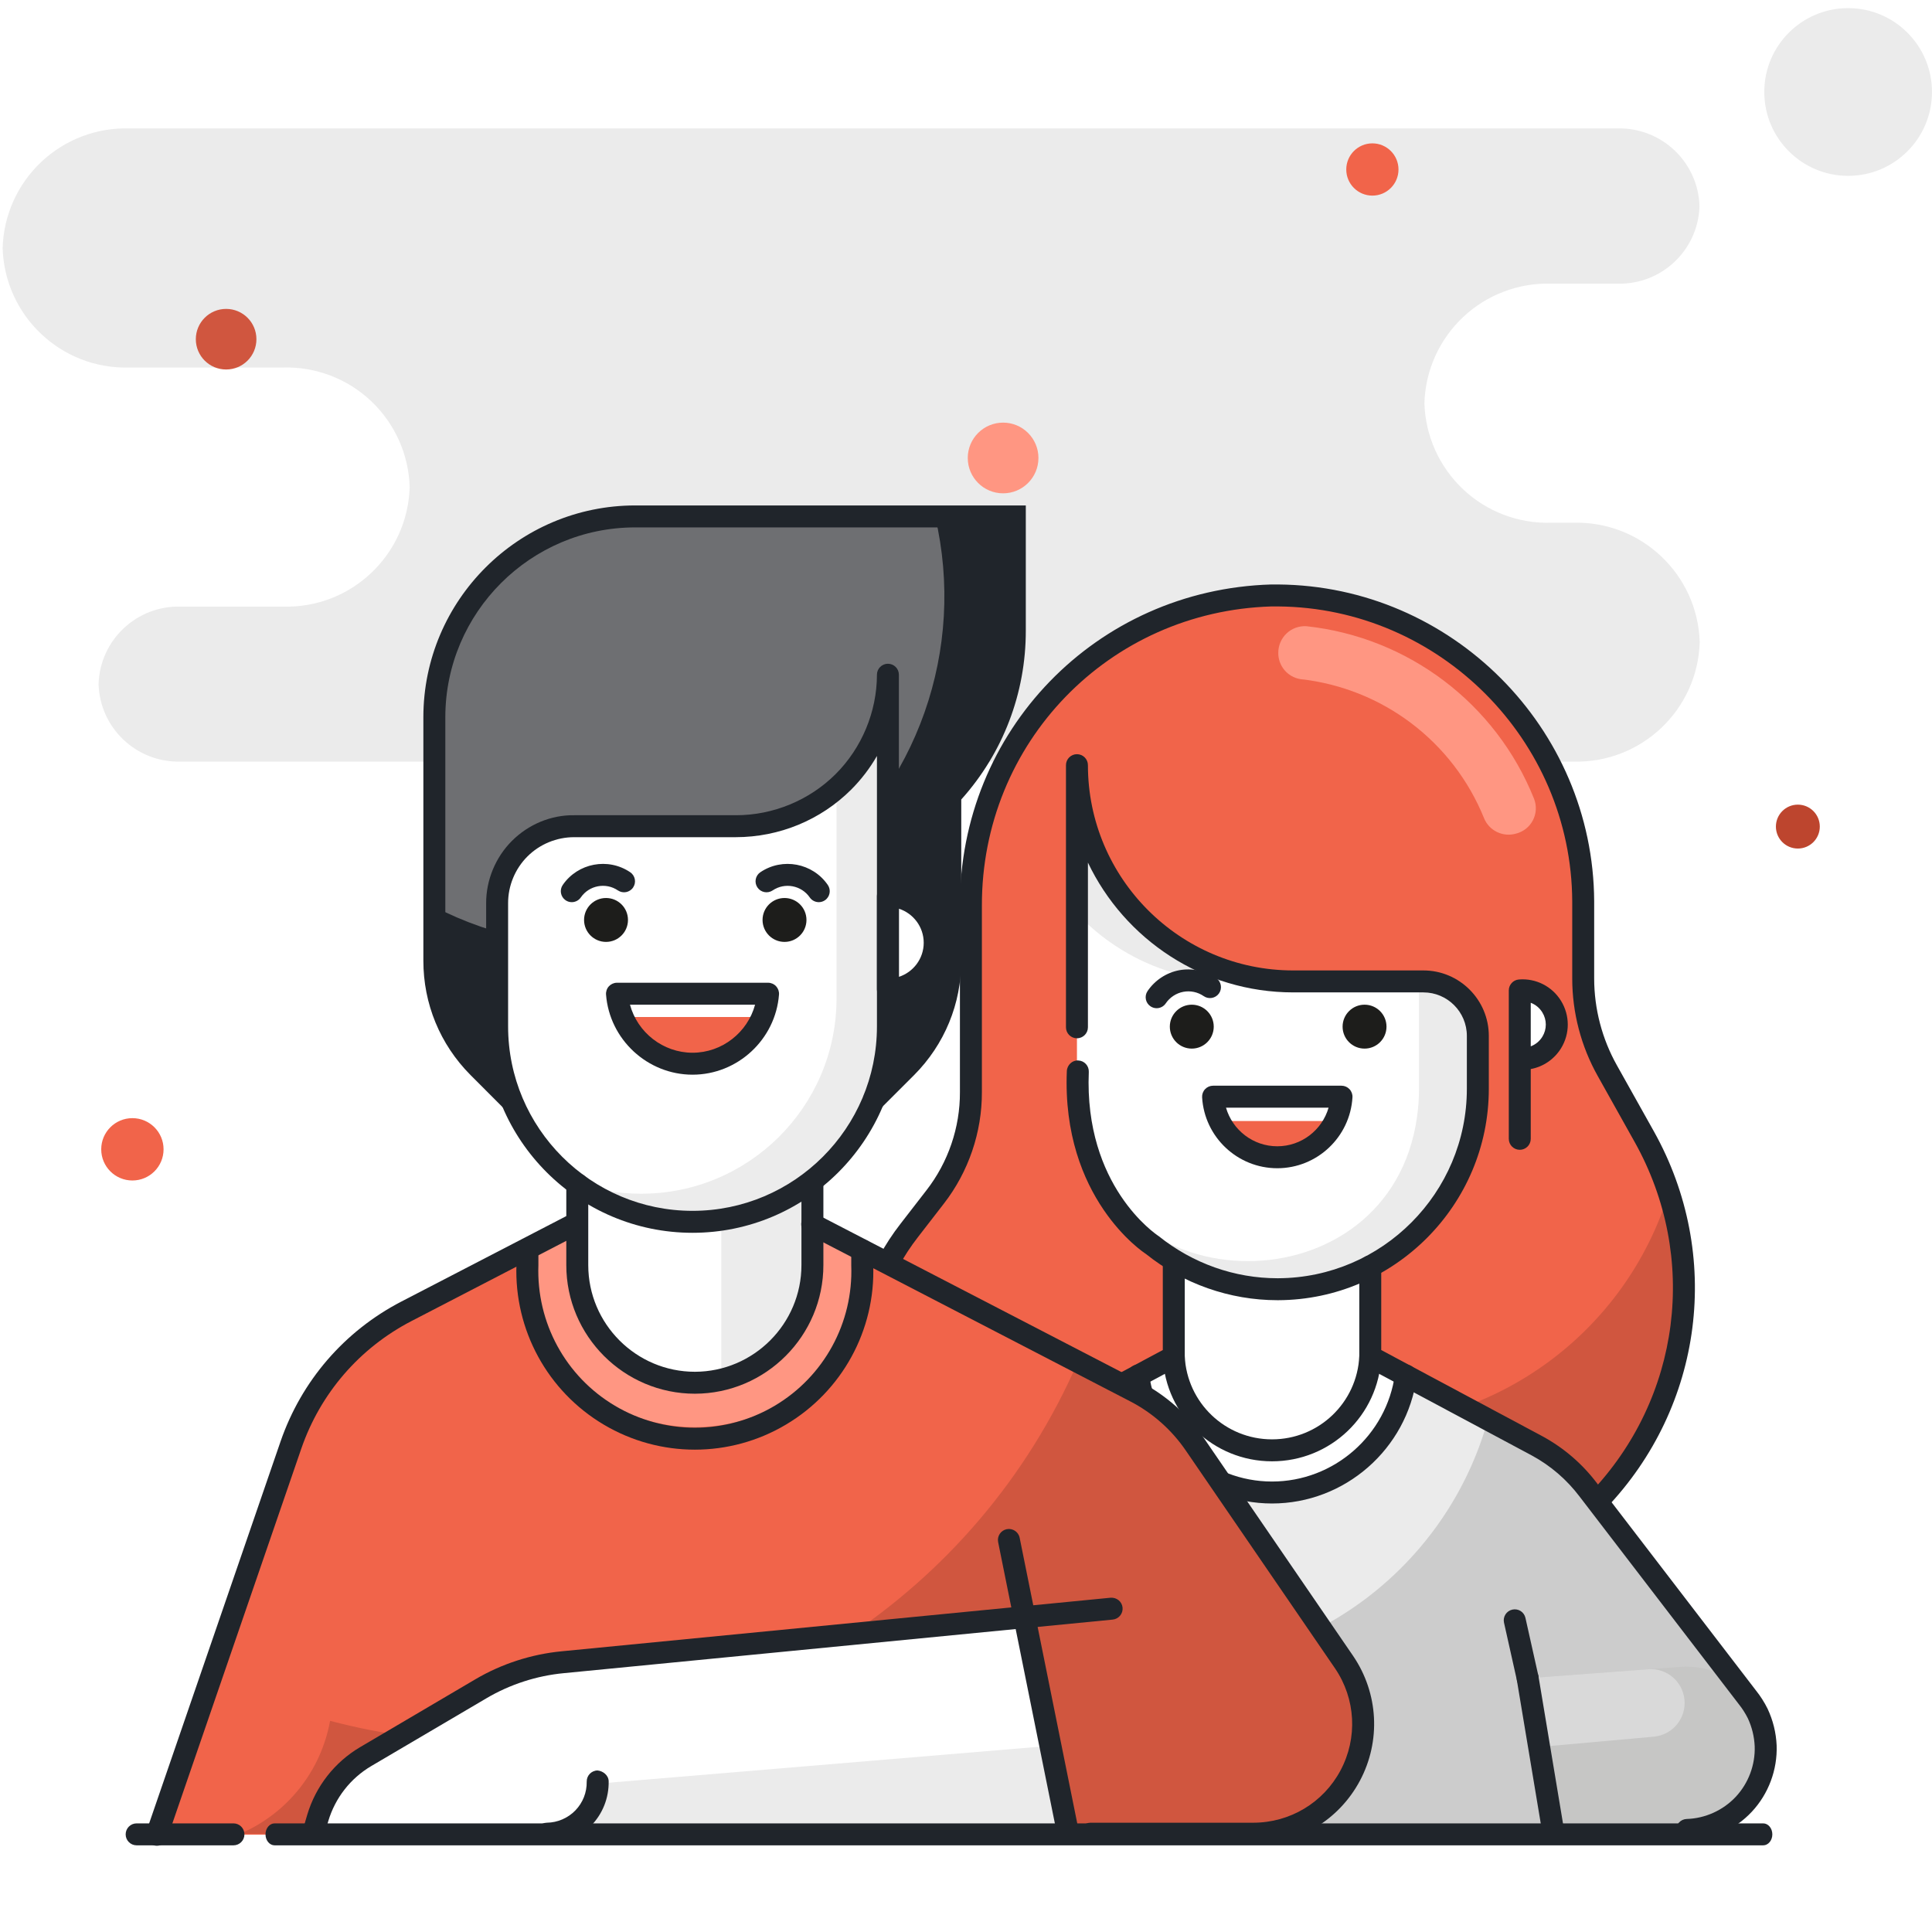 <?xml version="1.0" encoding="UTF-8"?>
<svg width="148px" height="148px" viewBox="0 0 148 148" version="1.1" xmlns="http://www.w3.org/2000/svg" xmlns:xlink="http://www.w3.org/1999/xlink">
    <title>couple</title>
    <g id="Page-1" stroke="none" stroke-width="1" fill="none" fill-rule="evenodd">
        <g id="Artboard" transform="translate(-611, -2376)">
            <g id="couple" transform="translate(611, 2376)">
                <polygon id="Fill-1" fill="#FFFFFF" points="0 148 148 148 148 0 0 0"></polygon>
                <path d="M118.854,21.729 L123.899,21.729 C127.275,21.823 130.09,19.168 130.189,15.792 C130.09,12.415 127.278,9.753 123.899,9.839 L9.906,9.839 C7.403,9.766 4.975,10.691 3.155,12.41 C1.334,14.129 0.272,16.502 0.202,19.005 C0.358,24.21 4.701,28.305 9.906,28.154 L21.678,28.154 C24.181,28.081 26.61,29.006 28.429,30.725 C30.249,32.446 31.312,34.817 31.383,37.32 C31.226,42.525 26.884,46.62 21.678,46.469 L13.843,46.469 C10.467,46.375 7.652,49.03 7.551,52.406 C7.652,55.781 10.467,58.437 13.843,58.342 L120.502,58.342 C125.707,58.492 130.05,54.399 130.206,49.193 C130.05,43.988 125.707,39.893 120.502,40.044 L118.82,40.044 C116.318,40.117 113.889,39.192 112.069,37.473 C110.25,35.752 109.187,33.381 109.116,30.878 C109.192,28.372 110.26,25.999 112.088,24.284 C113.913,22.567 116.35,21.649 118.854,21.729" id="Fill-3" fill="#EBEBEB"></path>
                <path d="M141.575,0.622 C145.123,0.622 147.999,3.498 147.999,7.046 C147.999,10.595 145.123,13.471 141.575,13.471 C138.028,13.471 135.152,10.595 135.152,7.046 C135.152,3.498 138.028,0.622 141.575,0.622" id="Fill-5" fill="#EBEBEB"></path>
                <path d="M105.13,10.982 C106.235,10.982 107.131,11.879 107.131,12.984 C107.131,14.089 106.235,14.985 105.13,14.985 C104.025,14.985 103.13,14.089 103.13,12.984 C103.13,11.879 104.025,10.982 105.13,10.982" id="Fill-7" fill="#F1644A"></path>
                <path d="M76.843,32.375 C78.338,32.375 79.549,33.588 79.549,35.083 C79.549,36.578 78.338,37.791 76.843,37.791 C75.346,37.791 74.135,36.578 74.135,35.083 C74.135,33.588 75.346,32.375 76.843,32.375" id="Fill-9" fill="#FF9682"></path>
                <path d="M17.322,23.663 C18.606,23.663 19.643,24.703 19.643,25.984 C19.643,27.266 18.606,28.305 17.322,28.305 C16.041,28.305 15.001,27.266 15.001,25.984 C15.001,24.703 16.041,23.663 17.322,23.663" id="Fill-11" fill="#D0563F"></path>
                <path d="M137.723,61.639 C138.653,61.639 139.405,62.392 139.405,63.321 C139.405,64.249 138.653,65.002 137.723,65.002 C136.795,65.002 136.042,64.249 136.042,63.321 C136.042,62.392 136.795,61.639 137.723,61.639" id="Fill-13" fill="#BD452E"></path>
                <path d="M10.142,85.655 C11.46,85.655 12.53,86.724 12.53,88.043 C12.53,89.363 11.46,90.431 10.142,90.431 C8.823,90.431 7.754,89.363 7.754,88.043 C7.754,86.724 8.823,85.655 10.142,85.655" id="Fill-15" fill="#F1644A"></path>
                <path d="M83.289,122.322 C76.648,122.315 70.59,118.52 67.687,112.547 C64.781,106.572 65.536,99.466 69.633,94.236 L71.634,91.696 C73.422,89.399 74.387,86.568 74.376,83.657 L74.376,69.395 C74.344,56.541 84.551,45.998 97.401,45.614 L97.921,45.614 C110.807,45.715 121.218,56.156 121.282,69.042 L121.282,74.962 C121.283,77.438 121.921,79.87 123.132,82.026 L125.957,87.071 C130.059,94.407 129.963,103.366 125.708,110.615 C121.453,117.862 113.675,122.312 105.271,122.305 L83.289,122.322 Z" id="Fill-17" fill="#D0563F"></path>
                <path d="M66.051,102.931 C69.572,106.968 74.67,109.282 80.028,109.272 L103.574,109.272 C114.694,109.267 124.521,102.03 127.824,91.411 C127.353,89.909 126.727,88.461 125.957,87.088 L123.132,82.043 C121.921,79.885 121.283,77.453 121.282,74.979 L121.282,69.043 C121.228,56.15 110.814,45.699 97.921,45.598 L97.469,45.598 C84.586,45.944 74.335,56.51 74.376,69.396 L74.376,83.658 C74.387,86.569 73.422,89.399 71.634,91.697 L69.633,94.236 C67.67,96.754 66.431,99.761 66.051,102.931" id="Fill-19" fill="#F1644A"></path>
                <path d="M117.515,61.189 C114.594,53.896 107.884,48.812 100.075,47.97 C99.515,47.938 98.967,48.136 98.56,48.521 C98.151,48.908 97.922,49.445 97.922,50.005 C97.909,51 98.622,51.856 99.604,52.023 C105.897,52.711 111.304,56.801 113.681,62.669 C114.069,63.631 115.12,64.144 116.119,63.863 C116.681,63.727 117.157,63.355 117.425,62.842 C117.692,62.331 117.726,61.727 117.515,61.189" id="Fill-21" fill="#FF9682"></path>
                <path d="M113.209,83.406 C113.209,91.86 106.376,98.724 97.921,98.761 C93.849,98.761 89.944,97.143 87.063,94.263 C84.184,91.384 82.566,87.477 82.566,83.406 L82.566,58.616 C82.566,67.765 89.983,75.181 99.132,75.181 L109.107,75.181 C111.409,75.181 113.276,77.048 113.276,79.352 L113.209,83.406 Z" id="Fill-23" fill="#EBEBEB"></path>
                <path d="M82.499,69.967 L82.499,83.422 C82.501,84.137 82.546,84.85 82.634,85.558 C84.686,100.291 106.501,100.291 108.551,85.558 C108.652,84.851 108.702,84.137 108.702,83.422 L108.702,75.181 L94.558,75.181 C89.989,75.191 85.621,73.302 82.499,69.967" id="Fill-25" fill="#FFFFFF"></path>
                <path d="M121.669,114.065 C120.621,112.679 119.291,111.534 117.767,110.701 L107.676,105.319 C106.931,110.407 102.569,114.178 97.426,114.178 C92.283,114.178 87.92,110.407 87.175,105.319 L85.056,106.446 L79.422,126.275 L73.199,140.217 L120.071,140.217 L134.198,130.379 L121.669,114.065 Z" id="Fill-27" fill="#CCCCCC"></path>
                <path d="M97.45,111.441 C101.603,111.441 104.97,108.076 104.97,103.924 L104.97,97.011 C102.674,98.148 100.175,98.806 97.62,98.945 C94.907,98.718 92.28,97.903 89.917,96.557 L89.917,103.924 C89.926,108.078 93.296,111.441 97.45,111.441" id="Fill-29" fill="#FFFFFF"></path>
                <path d="M107.694,105.37 L104.969,103.924 L107.694,105.37 Z" id="Fill-31" fill="#2DAB66"></path>
                <polygon id="Fill-33" fill="#2DAB66" points="87.192 105.37 87.192 105.37 89.916 103.924"></polygon>
                <path d="M97.45,114.283 C102.602,114.277 106.966,110.486 107.694,105.387 L104.97,103.923 C104.778,107.941 101.466,111.101 97.442,111.101 C93.42,111.101 90.107,107.941 89.917,103.923 L87.191,105.387 C87.928,110.489 92.297,114.278 97.45,114.283" id="Fill-35" fill="#FFFFFF"></path>
                <path d="M87.949,77.569 C88.292,75.982 89.859,74.972 91.447,75.316" id="Fill-37" fill="#FFFFFF"></path>
                <path d="M91.296,76.964 C92.224,76.964 92.978,77.717 92.978,78.646 C92.978,79.574 92.224,80.328 91.296,80.328 C90.366,80.328 89.614,79.574 89.614,78.646 C89.614,77.717 90.366,76.964 91.296,76.964" id="Fill-39" fill="#FFFFFF"></path>
                <path d="M104.531,76.964 C105.461,76.964 106.212,77.717 106.212,78.646 C106.212,79.574 105.461,80.328 104.531,80.328 C103.602,80.328 102.849,79.574 102.849,78.646 C102.849,77.717 103.602,76.964 104.531,76.964" id="Fill-41" fill="#FFFFFF"></path>
                <path d="M116.422,81.101 C117.405,81.18 118.351,80.699 118.869,79.858 C119.385,79.016 119.385,77.956 118.869,77.114 C118.351,76.273 117.405,75.792 116.422,75.871 L116.422,81.101 Z" id="Fill-43" fill="#FFFFFF"></path>
                <path d="M93.347,85.877 C94.209,87.571 95.946,88.639 97.846,88.639 C99.747,88.639 101.486,87.571 102.345,85.877 L93.347,85.877 Z" id="Fill-45" fill="#F1644A"></path>
                <path d="M89.025,127.688 C100.649,127.688 110.853,119.945 113.983,108.751 L107.694,105.387 C106.948,110.474 102.585,114.245 97.442,114.245 C92.301,114.245 87.938,110.474 87.191,105.387 L85.072,106.514 L79.421,126.275 L78.782,127.688 L89.025,127.688 Z" id="Fill-47" fill="#EBEBEB"></path>
                <path d="M67.33,125.114 L64.824,132.06 C63.755,135.348 65.554,138.88 68.842,139.948 C72.13,141.016 75.662,139.216 76.731,135.928 L79.774,125.198 L67.33,125.114 Z" id="Fill-49" fill="#C6C6C5"></path>
                <path d="M68.843,139.864 L68.994,139.864 L73.199,125.081 L67.331,125.081 L64.823,132.06 C63.807,135.323 65.597,138.798 68.843,139.864" id="Fill-51" fill="#D9D9D9"></path>
                <path d="M128.766,127.688 L116.993,128.562 L118.877,139.864 L129.186,140.217 C131.484,140.219 133.598,138.966 134.697,136.95 C135.799,134.935 135.71,132.478 134.465,130.547 C133.221,128.616 131.023,127.52 128.732,127.688 L128.766,127.688 Z" id="Fill-53" fill="#C6C6C5"></path>
                <path d="M129.035,130.177 L129.035,130.177 C128.885,128.784 127.656,127.764 126.262,127.873 L117.027,128.562 L117.902,133.826 L126.697,133.036 C127.389,132.972 128.026,132.632 128.465,132.096 C128.906,131.558 129.111,130.866 129.035,130.177" id="Fill-55" fill="#D9D9D9"></path>
                <path d="M97.857,99.601 C94.203,99.601 90.626,98.341 87.775,96.053 C87.58,95.931 81.323,91.777 81.725,82.043 C81.747,81.577 82.156,81.204 82.602,81.237 C83.066,81.256 83.426,81.648 83.407,82.112 C83.044,90.849 88.527,94.539 88.76,94.692 C91.379,96.793 94.586,97.919 97.857,97.919 L97.918,97.919 C105.885,97.884 112.368,91.374 112.368,83.405 L112.368,79.352 C112.368,77.516 110.875,76.022 109.038,76.022 L99.065,76.022 C92.136,76.022 86.139,71.952 83.34,66.077 L83.34,78.696 C83.34,79.16 82.965,79.537 82.499,79.537 C82.035,79.537 81.658,79.16 81.658,78.696 L81.658,58.615 C81.658,58.151 82.035,57.774 82.499,57.774 C82.965,57.774 83.34,58.151 83.34,58.615 C83.34,67.287 90.395,74.34 99.065,74.34 L109.038,74.34 C111.801,74.34 114.05,76.589 114.05,79.352 L114.05,83.405 C114.05,92.297 106.816,99.562 97.925,99.601 L97.857,99.601 Z" id="Fill-57" fill="#20252B"></path>
                <path d="M70.441,117.479 C70.212,117.479 69.985,117.386 69.818,117.203 C66.774,113.844 65.108,109.497 65.126,104.963 C65.131,100.909 66.509,96.915 69.004,93.72 L70.969,91.182 C72.636,89.041 73.547,86.37 73.535,83.661 L73.535,69.396 C73.5,55.99 83.973,45.172 97.377,44.774 L97.922,44.774 C111.203,44.878 122.056,55.763 122.121,69.039 L122.121,74.962 C122.123,77.288 122.727,79.587 123.865,81.614 L126.691,86.661 C131.984,96.125 130.498,107.743 122.999,115.572 C122.678,115.906 122.145,115.921 121.81,115.597 C121.476,115.276 121.464,114.744 121.783,114.408 C128.771,107.115 130.152,96.295 125.223,87.482 L122.399,82.436 C121.119,80.161 120.441,77.576 120.44,74.964 L120.44,69.042 C120.379,56.688 110.275,46.553 97.915,46.456 L97.4,46.456 C84.94,46.827 75.185,56.903 75.217,69.394 L75.217,83.657 C75.229,86.738 74.191,89.777 72.297,92.213 L70.333,94.751 C68.063,97.657 66.813,101.284 66.808,104.968 C66.791,109.083 68.303,113.027 71.063,116.073 C71.376,116.417 71.349,116.949 71.006,117.262 C70.844,117.406 70.643,117.479 70.441,117.479" id="Fill-59" fill="#20252B"></path>
                <path d="M79.456,127.116 C79.38,127.116 79.303,127.105 79.226,127.084 C78.78,126.956 78.519,126.492 78.649,126.044 L84.362,105.94 L89.076,103.419 L89.076,96.557 C89.076,96.093 89.451,95.716 89.917,95.716 C90.381,95.716 90.758,96.093 90.758,96.557 L90.758,104.428 L85.785,107.087 L80.263,126.505 C80.159,126.873 79.823,127.116 79.456,127.116" id="Fill-61" fill="#20252B"></path>
                <path d="M97.442,115.174 C91.868,115.174 87.104,111.008 86.359,105.483 C86.296,105.022 86.618,104.598 87.08,104.536 C87.521,104.476 87.961,104.797 88.024,105.258 C88.656,109.952 92.706,113.492 97.442,113.492 C102.178,113.492 106.229,109.952 106.862,105.258 C106.922,104.797 107.358,104.477 107.805,104.536 C108.268,104.598 108.589,105.022 108.527,105.483 C107.782,111.008 103.017,115.174 97.442,115.174" id="Fill-63" fill="#20252B"></path>
                <path d="M97.442,111.943 C92.963,111.943 89.288,108.438 89.076,103.963 C89.055,103.499 89.413,103.105 89.877,103.083 C90.326,103.055 90.735,103.42 90.755,103.884 C90.926,107.459 93.863,110.261 97.442,110.261 C101.022,110.261 103.959,107.459 104.13,103.884 C104.152,103.42 104.531,103.06 105.008,103.083 C105.473,103.105 105.831,103.499 105.809,103.963 C105.597,108.438 101.922,111.943 97.442,111.943" id="Fill-65" fill="#20252B"></path>
                <path d="M88.604,77.233 C88.441,77.233 88.279,77.186 88.135,77.09 C87.748,76.83 87.647,76.307 87.906,75.923 C88.466,75.094 89.347,74.512 90.33,74.325 C91.308,74.142 92.346,74.361 93.169,74.926 C93.549,75.19 93.646,75.713 93.384,76.095 C93.116,76.478 92.592,76.571 92.213,76.31 C91.757,75.995 91.189,75.874 90.642,75.979 C90.101,76.081 89.611,76.404 89.302,76.862 C89.139,77.104 88.873,77.233 88.604,77.233" id="Fill-67" fill="#20252B"></path>
                <path d="M91.296,76.964 C92.224,76.964 92.978,77.717 92.978,78.646 C92.978,79.574 92.224,80.328 91.296,80.328 C90.366,80.328 89.614,79.574 89.614,78.646 C89.614,77.717 90.366,76.964 91.296,76.964" id="Fill-69" fill="#1D1D1B"></path>
                <path d="M104.531,76.964 C105.461,76.964 106.212,77.717 106.212,78.646 C106.212,79.574 105.461,80.328 104.531,80.328 C103.602,80.328 102.849,79.574 102.849,78.646 C102.849,77.717 103.602,76.964 104.531,76.964" id="Fill-71" fill="#1D1D1B"></path>
                <path d="M93.917,84.852 C94.412,86.567 95.993,87.81 97.846,87.81 C99.699,87.81 101.28,86.567 101.775,84.852 L93.917,84.852 Z M97.846,89.492 C94.795,89.492 92.267,87.105 92.087,84.059 C92.074,83.829 92.156,83.602 92.316,83.434 C92.474,83.266 92.695,83.17 92.927,83.17 L102.765,83.17 C102.996,83.17 103.218,83.266 103.376,83.434 C103.536,83.602 103.618,83.829 103.605,84.059 C103.425,87.105 100.895,89.492 97.846,89.492 L97.846,89.492 Z" id="Fill-73" fill="#20252B"></path>
                <path d="M117.262,76.817 L117.262,80.154 C117.626,80.018 117.94,79.762 118.152,79.417 C118.504,78.844 118.504,78.129 118.15,77.554 C117.939,77.209 117.626,76.955 117.262,76.817 M116.422,88.08 C115.957,88.08 115.581,87.705 115.581,87.239 L115.581,81.111 L115.581,81.094 L115.581,75.872 C115.581,75.433 115.917,75.068 116.354,75.033 C117.649,74.927 118.897,75.554 119.585,76.674 C120.27,77.793 120.27,79.18 119.587,80.297 C119.06,81.151 118.214,81.72 117.262,81.894 L117.262,87.239 C117.262,87.705 116.886,88.08 116.422,88.08" id="Fill-75" fill="#20252B"></path>
                <path d="M129.237,141.024 C128.783,141.024 128.411,140.666 128.396,140.21 C128.381,139.746 128.746,139.357 129.21,139.342 C130.631,139.299 132.002,138.676 132.971,137.639 C133.941,136.601 134.468,135.192 134.417,133.772 C134.385,133.029 134.207,132.304 133.891,131.626 C133.701,131.248 133.464,130.874 133.191,130.536 L121.003,114.643 C120.017,113.341 118.793,112.287 117.363,111.507 L104.128,104.428 L104.128,97.011 C104.128,96.547 104.504,96.17 104.968,96.17 C105.434,96.17 105.809,96.547 105.809,97.011 L105.809,103.419 L118.162,110.027 C119.811,110.926 121.213,112.136 122.338,113.624 L134.513,129.497 C134.849,129.916 135.154,130.39 135.404,130.895 C135.825,131.793 136.055,132.731 136.099,133.705 C136.165,135.575 135.473,137.425 134.198,138.787 C132.927,140.15 131.129,140.964 129.264,141.024 C129.256,141.024 129.246,141.024 129.237,141.024" id="Fill-77" fill="#20252B"></path>
                <path d="M79.775,125.955 L67.331,125.955 C66.865,125.955 66.49,125.579 66.49,125.114 C66.49,124.65 66.865,124.273 67.331,124.273 L79.775,124.273 C80.239,124.273 80.615,124.65 80.615,125.114 C80.615,125.579 80.239,125.955 79.775,125.955" id="Fill-79" fill="#20252B"></path>
                <path d="M118.959,141.008 C118.557,141.008 118.201,140.717 118.132,140.305 L116.197,128.7 C116.122,128.241 116.431,127.809 116.89,127.732 C117.341,127.656 117.78,127.965 117.857,128.424 L119.79,140.029 C119.867,140.486 119.556,140.92 119.099,140.996 C119.053,141.004 119.004,141.008 118.959,141.008" id="Fill-81" fill="#20252B"></path>
                <path d="M83.777,141.008 C83.313,141.008 82.936,140.631 82.936,140.167 C82.936,139.703 83.313,139.326 83.777,139.326 C85.363,139.326 86.653,138.036 86.653,136.45 C86.653,135.986 87.03,135.559 87.494,135.559 C87.958,135.559 88.335,135.885 88.335,136.349 L88.335,136.45 C88.335,138.963 86.29,141.008 83.777,141.008" id="Fill-83" fill="#20252B"></path>
                <path d="M117.027,129.403 C116.642,129.403 116.294,129.137 116.207,128.745 L115.214,124.305 C115.114,123.853 115.398,123.404 115.852,123.303 C116.318,123.202 116.753,123.486 116.856,123.938 L117.848,128.378 C117.949,128.832 117.665,129.282 117.211,129.382 C117.149,129.396 117.088,129.403 117.027,129.403" id="Fill-85" fill="#20252B"></path>
                <path d="M83.542,140.469 L95.971,140.469 C99.081,140.476 101.941,138.765 103.408,136.021 C104.873,133.278 104.703,129.949 102.967,127.368 L91.632,110.718 C90.465,108.999 88.887,107.601 87.04,106.648 L62.217,93.815 L44.104,93.782 L31.355,100.358 C27.077,102.581 23.813,106.362 22.24,110.919 L12.015,140.553 L83.542,140.469 Z" id="Fill-87" fill="#F1644A"></path>
                <path d="M62.217,93.816 L44.102,93.782 L40.402,95.733 L40.402,96.961 C40.655,103.863 46.321,109.329 53.226,109.329 C60.134,109.329 65.801,103.863 66.05,96.961 L66.05,95.8 L62.217,93.816 Z" id="Fill-89" fill="#FF9682"></path>
                <path d="M102.967,127.368 L91.632,110.718 C90.464,108.999 88.887,107.601 87.04,106.648 L82.567,104.327 C74.837,122.077 57.307,133.542 37.948,133.506 C33.673,133.474 29.419,132.909 25.285,131.824 C24.588,135.679 22.004,138.927 18.405,140.469 L95.971,140.469 C99.08,140.476 101.943,138.765 103.408,136.022 C104.872,133.278 104.703,129.949 102.967,127.368" id="Fill-91" fill="#D0563F"></path>
                <path d="M39.142,84.229 L36.669,81.757 C34.512,79.586 33.301,76.646 33.306,73.583 L33.306,54.881 C33.344,46.422 40.201,39.579 48.661,39.56 L77.739,39.56 L77.739,48.306 C77.746,52.984 75.978,57.492 72.796,60.919 L72.796,73.583 C72.802,76.646 71.592,79.586 69.433,81.757 L66.959,84.229 L39.142,84.229 Z" id="Fill-93" fill="#6E6F72"></path>
                <path d="M72.812,39.56 L71.635,39.56 C74.023,49.735 70.273,60.371 62.029,66.795 C53.786,73.221 42.558,74.263 33.273,69.463 L33.273,73.583 C33.268,76.646 34.477,79.585 36.637,81.757 L39.109,84.229 L66.96,84.229 L69.432,81.757 C71.591,79.585 72.801,76.646 72.796,73.583 L72.796,60.919 C75.979,57.491 77.747,52.984 77.74,48.305 L77.74,39.56 L72.812,39.56 Z" id="Fill-95" fill="#20252B"></path>
                <path d="M68.187,68.908 C70.017,68.908 71.501,70.391 71.501,72.221 C71.501,74.051 70.017,75.534 68.187,75.534 C66.358,75.534 64.874,74.051 64.874,72.221 C64.874,70.391 66.358,68.908 68.187,68.908" id="Fill-97" fill="#FFFFFF"></path>
                <path d="M44.222,90.351 L44.222,96.91 C44.222,101.888 48.256,105.925 53.234,105.925 C58.208,105.915 62.234,101.882 62.234,96.91 L62.234,90.351 L44.222,90.351 Z" id="Fill-99" fill="#ECECEC"></path>
                <path d="M55.254,90.351 L44.221,90.351 L44.221,96.91 C44.221,101.888 48.257,105.925 53.235,105.925 C53.915,105.915 54.589,105.836 55.254,105.689 L55.254,90.351 Z" id="Fill-101" fill="#FFFFFF"></path>
                <path d="M68.187,51.719 L68.187,78.629 C68.193,82.598 66.618,86.405 63.813,89.212 C61.009,92.019 57.205,93.597 53.234,93.597 C49.265,93.602 45.454,92.026 42.646,89.217 C39.839,86.41 38.263,82.599 38.268,78.629 L38.268,69.194 C38.263,67.624 38.885,66.117 39.997,65.009 C41.109,63.901 42.617,63.282 44.186,63.29 L56.531,63.29 C59.619,63.304 62.584,62.088 64.77,59.91 C66.958,57.732 68.187,54.772 68.187,51.686 L68.187,51.719 Z" id="Fill-103" fill="#ECECEC"></path>
                <path d="M64.083,76.56 L64.083,60.583 C61.974,62.369 59.295,63.341 56.532,63.324 L44.187,63.324 C42.616,63.316 41.11,63.934 39.998,65.043 C38.886,66.151 38.262,67.658 38.267,69.227 L38.267,78.729 C38.259,83.38 40.417,87.771 44.103,90.603 C45.692,91.158 47.366,91.442 49.049,91.444 C57.309,91.483 64.038,84.821 64.083,76.56" id="Fill-105" fill="#FFFFFF"></path>
                <path d="M24.005,140.57 L24.342,139.426 C24.932,137.457 26.24,135.782 28.008,134.734 L36.838,129.537 C38.756,128.412 40.897,127.718 43.111,127.502 L78.548,124.391 L81.777,140.469 L24.005,140.57 Z" id="Fill-107" fill="#FFFFFF"></path>
                <path d="M81.777,140.469 L41.85,140.62 C42.908,140.641 43.927,140.223 44.672,139.47 C45.416,138.717 45.818,137.692 45.786,136.634 L80.413,133.742 L81.777,140.469 Z" id="Fill-109" fill="#EBEBEB"></path>
                <path d="M47.585,77.906 C48.515,80.101 50.668,81.525 53.051,81.525 C55.434,81.525 57.585,80.101 58.517,77.906 L47.585,77.906 Z" id="Fill-111" fill="#F1644A"></path>
                <path d="M46.424,68.791 C47.354,68.791 48.106,69.542 48.106,70.472 C48.106,71.401 47.354,72.154 46.424,72.154 C45.496,72.154 44.742,71.401 44.742,70.472 C44.742,69.542 45.496,68.791 46.424,68.791" id="Fill-113" fill="#1D1D1B"></path>
                <path d="M60.097,68.791 C61.027,68.791 61.779,69.542 61.779,70.472 C61.779,71.401 61.027,72.154 60.097,72.154 C59.169,72.154 58.415,71.401 58.415,70.472 C58.415,69.542 59.169,68.791 60.097,68.791" id="Fill-115" fill="#1D1D1B"></path>
                <path d="M96.013,141.31 L95.966,141.31 L83.542,141.31 C83.078,141.31 82.701,140.933 82.701,140.469 C82.701,140.005 83.078,139.628 83.542,139.628 L95.971,139.628 L96.008,139.628 C98.817,139.628 101.375,138.094 102.691,135.619 C104.017,133.131 103.855,130.138 102.271,127.807 L90.855,111.143 C89.767,109.542 88.287,108.23 86.571,107.346 L61.83,94.528 C61.418,94.315 61.257,93.807 61.47,93.395 C61.684,92.981 62.192,92.823 62.605,93.035 L87.345,105.852 C89.308,106.865 91.003,108.366 92.244,110.196 L103.66,126.858 C105.598,129.712 105.794,133.37 104.177,136.409 C102.565,139.435 99.441,141.31 96.013,141.31" id="Fill-117" fill="#20252B"></path>
                <path d="M43.801,69.11 C43.635,69.11 43.47,69.063 43.325,68.962 C42.942,68.698 42.846,68.175 43.108,67.793 C44.264,66.11 46.581,65.671 48.275,66.816 C48.66,67.075 48.761,67.598 48.5,67.983 C48.241,68.37 47.718,68.469 47.333,68.209 C46.403,67.578 45.128,67.822 44.494,68.745 C44.331,68.982 44.067,69.11 43.801,69.11" id="Fill-119" fill="#20252B"></path>
                <path d="M62.722,69.11 C62.456,69.11 62.192,68.982 62.029,68.745 C61.395,67.824 60.121,67.58 59.19,68.209 C58.806,68.468 58.283,68.37 58.023,67.983 C57.762,67.598 57.863,67.075 58.248,66.816 C59.942,65.672 62.257,66.11 63.414,67.793 C63.677,68.175 63.581,68.698 63.198,68.962 C63.053,69.063 62.886,69.11 62.722,69.11" id="Fill-121" fill="#20252B"></path>
                <path d="M48.259,76.964 C48.832,79.086 50.785,80.644 53.052,80.644 C55.317,80.644 57.27,79.086 57.842,76.964 L48.259,76.964 Z M53.052,82.326 C49.601,82.326 46.689,79.628 46.425,76.187 C46.409,75.953 46.488,75.723 46.647,75.551 C46.807,75.38 47.031,75.282 47.265,75.282 L58.836,75.282 C59.071,75.282 59.295,75.38 59.453,75.551 C59.611,75.723 59.692,75.953 59.675,76.187 C59.412,79.628 56.503,82.326 53.052,82.326 L53.052,82.326 Z" id="Fill-123" fill="#20252B"></path>
                <path d="M43.975,64.132 C42.643,64.132 41.346,64.667 40.408,65.604 C39.459,66.549 38.918,67.855 38.923,69.191 L38.923,78.629 C38.923,86.418 45.262,92.756 53.05,92.756 C60.84,92.756 67.178,86.418 67.178,78.629 L67.178,57.911 C66.634,58.854 65.967,59.727 65.19,60.501 C62.865,62.815 59.705,64.129 56.362,64.132 L44.004,64.132 L43.975,64.132 Z M53.05,94.438 C44.333,94.438 37.241,87.346 37.241,78.629 L37.241,69.194 C37.236,67.417 37.958,65.672 39.219,64.413 C40.479,63.155 42.211,62.418 44.009,62.45 L56.363,62.45 L56.392,62.45 C59.226,62.45 61.998,61.306 64.004,59.308 C66.017,57.304 67.174,54.525 67.178,51.685 C67.178,51.221 67.554,50.846 68.018,50.846 C68.483,50.846 68.859,51.222 68.859,51.686 L68.859,78.629 C68.859,87.346 61.767,94.438 53.05,94.438 L53.05,94.438 Z" id="Fill-125" fill="#20252B"></path>
                <path d="M53.227,111.05 C50.813,111.05 48.402,110.411 46.249,109.132 C41.944,106.578 39.384,101.882 39.562,96.88 L39.562,95.683 C39.562,95.217 39.939,94.842 40.403,94.842 C40.867,94.842 41.244,95.217 41.244,95.683 L41.244,96.911 C41.084,101.329 43.331,105.446 47.105,107.686 C50.884,109.928 55.575,109.926 59.349,107.686 C63.124,105.446 65.371,101.329 65.21,96.941 L65.21,95.784 C65.21,95.318 65.587,94.943 66.051,94.943 C66.515,94.943 66.892,95.318 66.892,95.784 L66.892,96.911 C67.073,101.882 64.512,106.578 60.205,109.132 C58.054,110.411 55.642,111.05 53.227,111.05" id="Fill-127" fill="#20252B"></path>
                <path d="M53.237,106.765 C47.803,106.765 43.381,102.344 43.381,96.91 L43.381,90.704 C43.381,90.24 43.756,89.863 44.222,89.863 C44.686,89.863 45.063,90.24 45.063,90.704 L45.063,96.91 C45.063,101.417 48.728,105.084 53.235,105.084 C57.732,105.075 61.394,101.409 61.394,96.91 L61.394,90.704 C61.394,90.24 61.769,89.863 62.235,89.863 C62.699,89.863 63.075,90.24 63.075,90.704 L63.075,96.91 C63.075,102.334 58.662,106.755 53.237,106.765" id="Fill-129" fill="#20252B"></path>
                <path d="M12.014,141.394 C11.923,141.394 11.832,141.379 11.74,141.349 C11.301,141.198 11.069,140.72 11.219,140.279 L21.496,110.41 C23.099,105.774 26.378,101.976 30.733,99.712 L43.716,92.985 C44.13,92.771 44.636,92.931 44.85,93.345 C45.063,93.757 44.904,94.265 44.492,94.478 L31.508,101.206 C27.537,103.269 24.547,106.732 23.085,110.959 L12.81,140.828 C12.688,141.176 12.364,141.394 12.014,141.394" id="Fill-131" fill="#20252B"></path>
                <path d="M24.005,141.243 C23.926,141.243 23.847,141.233 23.766,141.207 C23.322,141.076 23.067,140.61 23.2,140.165 L23.536,139.021 C24.189,136.838 25.625,135.001 27.579,133.843 L36.41,128.644 C38.418,127.46 40.709,126.717 43.032,126.496 L85.075,122.393 C85.541,122.361 85.948,122.685 85.994,123.15 C86.039,123.61 85.701,124.022 85.239,124.068 L43.193,128.172 C41.111,128.368 39.063,129.033 37.265,130.094 L28.435,135.291 C26.846,136.232 25.679,137.728 25.149,139.5 L24.811,140.639 C24.703,141.005 24.369,141.243 24.005,141.243" id="Fill-133" fill="#20252B"></path>
                <path d="M81.775,141.075 C81.385,141.075 81.033,140.799 80.953,140.401 L76.462,118.132 C76.37,117.678 76.666,117.234 77.12,117.143 C77.569,117.052 78.02,117.343 78.11,117.8 L82.601,140.068 C82.693,140.523 82.397,140.967 81.943,141.058 C81.886,141.07 81.831,141.075 81.775,141.075" id="Fill-135" fill="#20252B"></path>
                <path d="M41.901,141.31 C41.442,141.31 41.067,140.94 41.06,140.479 C41.053,140.015 41.427,139.633 41.891,139.628 C42.706,139.618 43.502,139.277 44.072,138.69 C44.649,138.094 44.958,137.311 44.945,136.481 C44.937,136.017 45.305,135.634 45.771,135.625 C46.183,135.662 46.618,135.987 46.627,136.451 C46.647,137.733 46.169,138.942 45.278,139.86 C44.4,140.765 43.172,141.295 41.911,141.31 L41.901,141.31 Z" id="Fill-137" fill="#20252B"></path>
                <path d="M39.109,85.07 C38.894,85.07 38.678,84.988 38.513,84.825 L36.043,82.352 C33.709,80.004 32.427,76.891 32.432,73.582 L32.432,54.932 C32.44,45.991 39.721,38.719 48.662,38.719 L78.581,38.719 L78.581,48.306 C78.588,53.1 76.835,57.682 73.637,61.245 L73.637,73.583 C73.642,76.891 72.36,80.006 70.029,82.351 L67.553,84.825 C67.225,85.152 66.692,85.152 66.364,84.825 C66.036,84.495 66.036,83.962 66.364,83.634 L68.838,81.163 C70.851,79.138 71.96,76.446 71.955,73.585 L71.955,60.59 L72.18,60.347 C75.229,57.063 76.906,52.788 76.899,48.307 L76.899,40.401 L48.662,40.401 C40.648,40.401 34.122,46.92 34.114,54.934 L34.114,73.583 C34.109,76.446 35.219,79.137 37.234,81.165 L39.704,83.634 C40.032,83.963 40.032,84.495 39.704,84.825 C39.539,84.988 39.324,85.07 39.109,85.07" id="Fill-139" fill="#20252B"></path>
                <path d="M17.884,141.361 L10.467,141.361 C10.001,141.361 9.626,140.984 9.626,140.52 C9.626,140.056 10.001,139.679 10.467,139.679 L17.884,139.679 C18.348,139.679 18.725,140.056 18.725,140.52 C18.725,140.984 18.348,141.361 17.884,141.361" id="Fill-141" fill="#20252B"></path>
                <path d="M68.859,69.611 L68.859,74.831 C69.961,74.475 70.761,73.439 70.761,72.221 C70.761,71.002 69.961,69.966 68.859,69.611 M68.018,76.644 C67.554,76.644 67.177,76.268 67.177,75.803 L67.177,68.639 C67.177,68.175 67.554,67.798 68.018,67.798 C70.457,67.798 72.443,69.783 72.443,72.221 C72.443,74.66 70.457,76.644 68.018,76.644" id="Fill-143" fill="#20252B"></path>
                <path d="M135.069,141.361 L21.037,141.361 C20.652,141.361 20.339,140.984 20.339,140.52 C20.339,140.056 20.652,139.679 21.037,139.679 L135.069,139.679 C135.454,139.679 135.769,140.056 135.769,140.52 C135.769,140.984 135.454,141.361 135.069,141.361" id="Fill-145" fill="#20252B"></path>
            </g>
        </g>
    </g>
</svg>